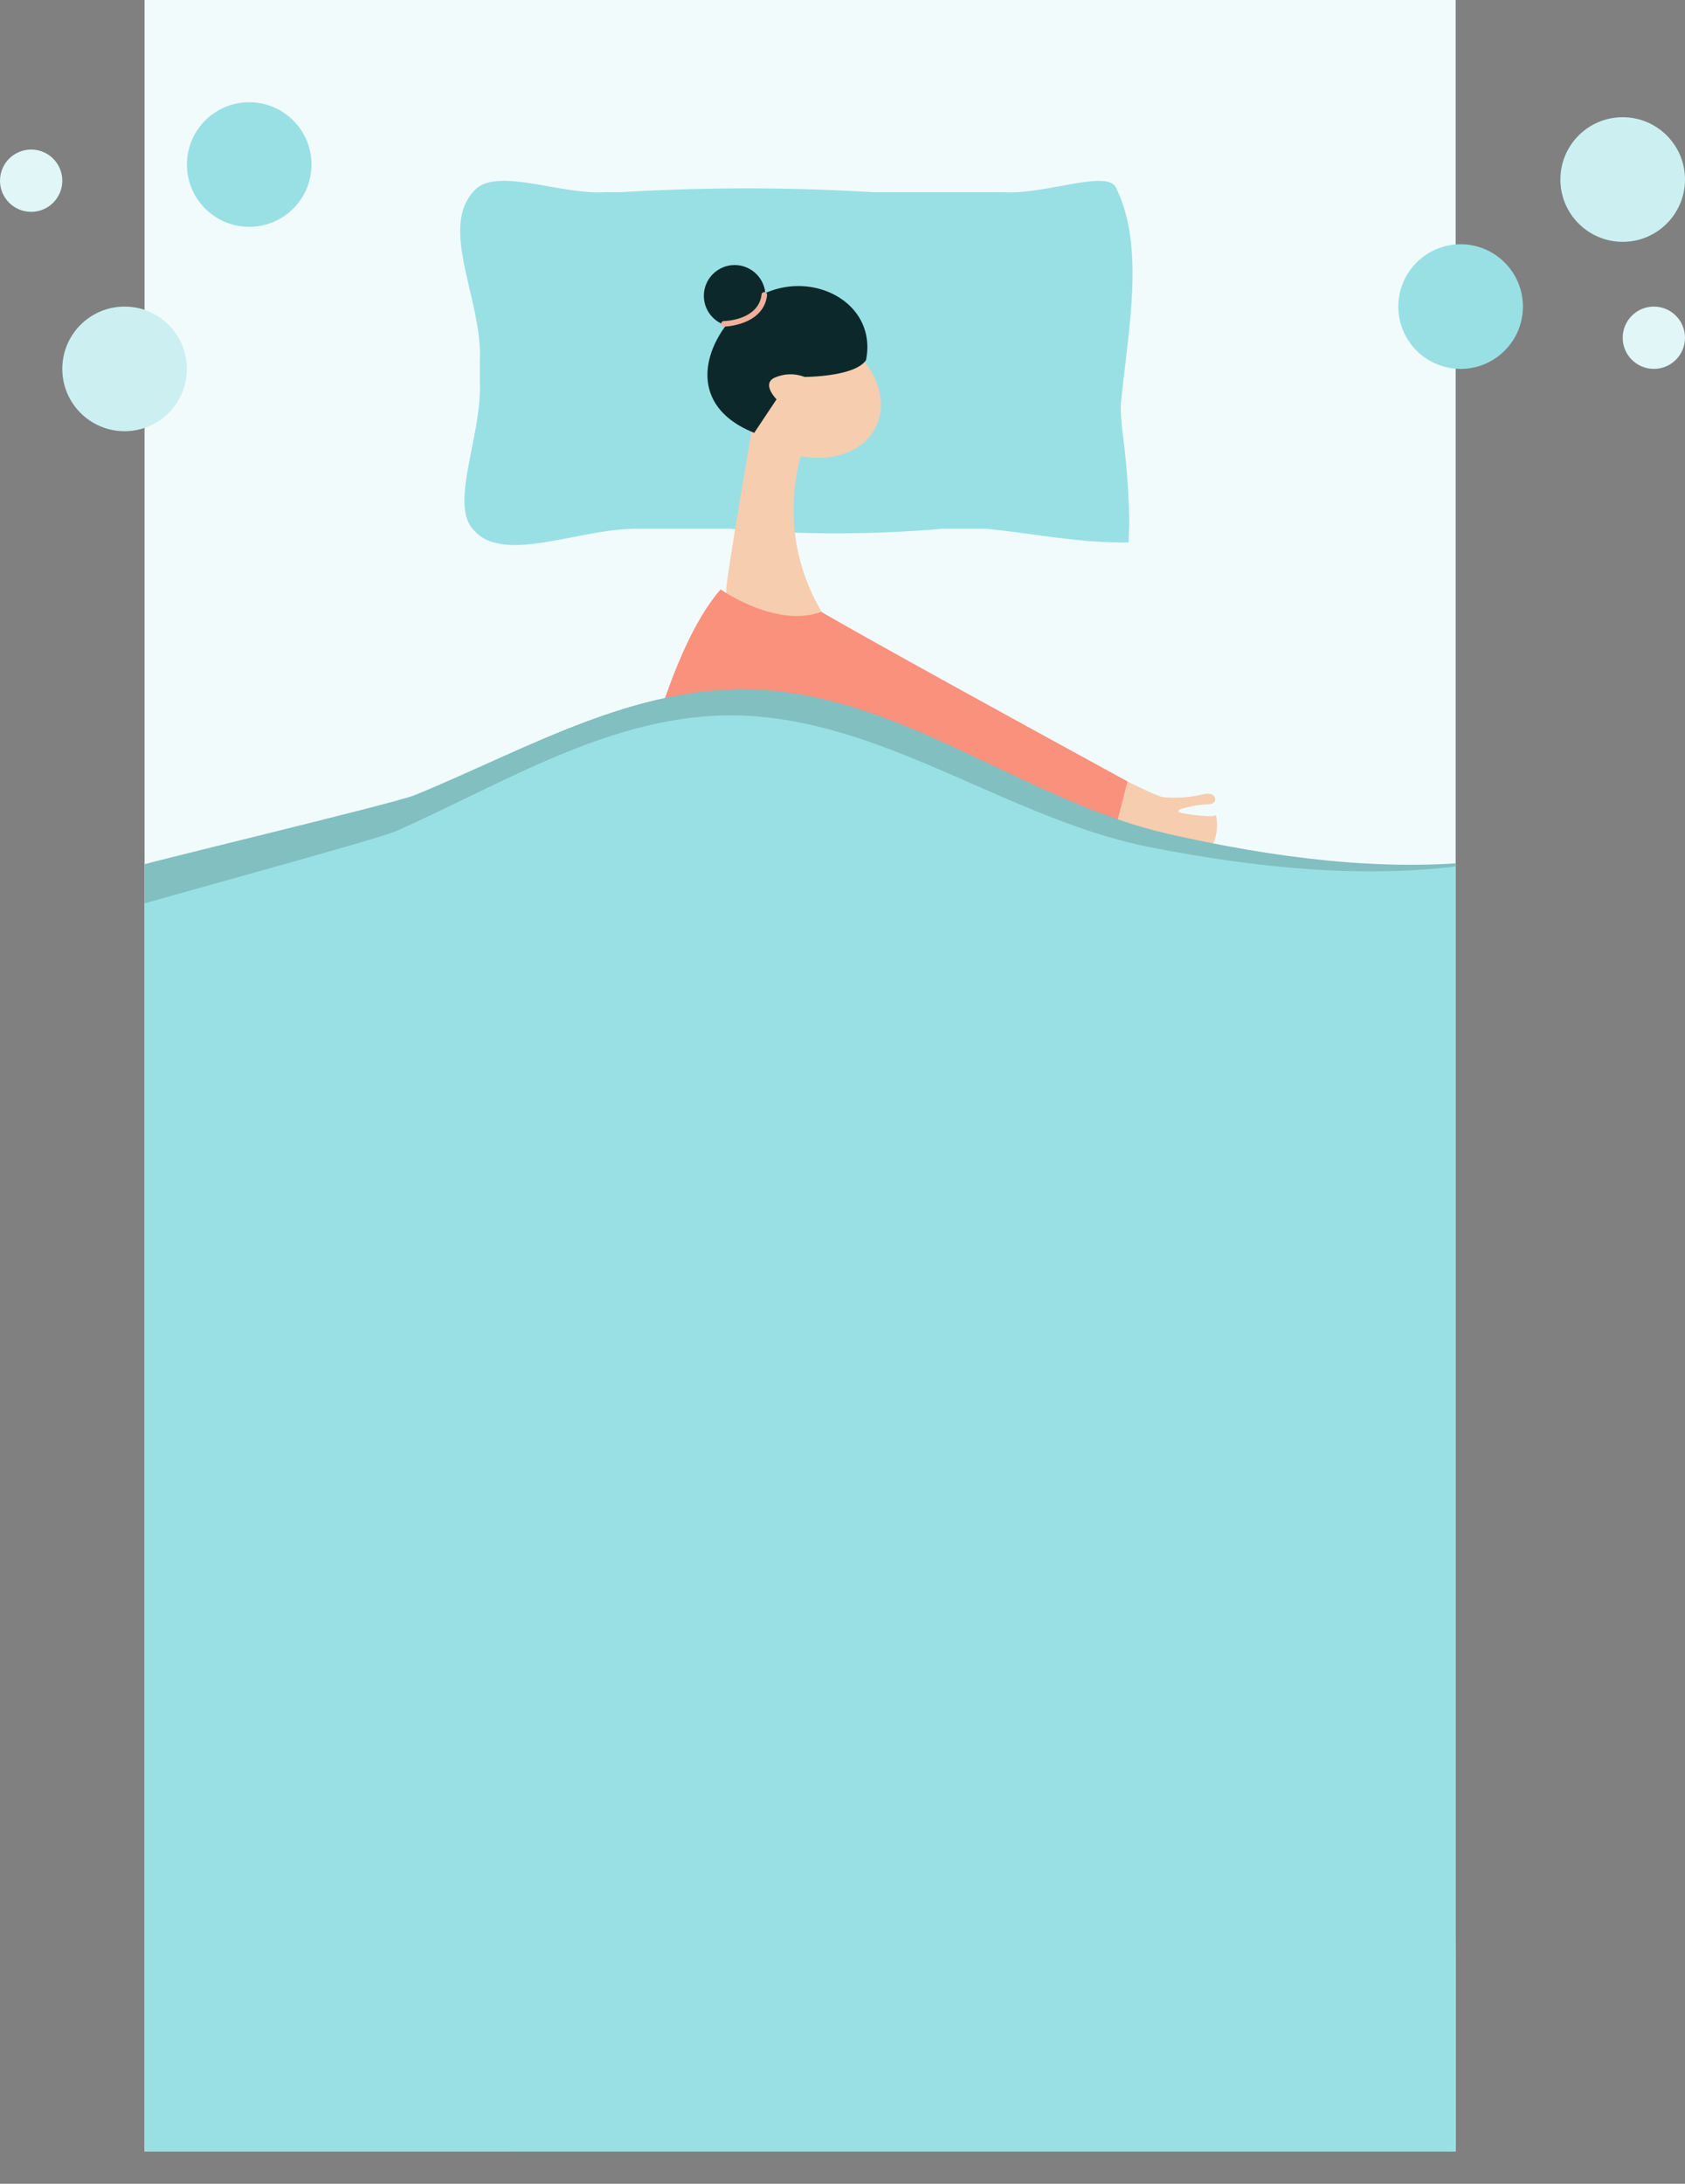 <svg xmlns="http://www.w3.org/2000/svg" xmlns:xlink="http://www.w3.org/1999/xlink" viewBox="0 0 186.61 241.82"><rect x="0" y="0" width="186.61" height="241.82" fill="#808080" stroke="none"/><defs><style>.cls-1{fill:none;}.cls-2{fill:#f2fbfc;}.cls-3{fill:#99e0e5;}.cls-4{fill:#f6cdae;}.cls-5{fill:#f9917d;}.cls-6{fill:#0c282b;}.cls-7{fill:#f0af9a;}.cls-8{clip-path:url(#clip-path);}.cls-9{fill:#81bfc1;}.cls-10{fill:#ccf0f2;}.cls-11{fill:#e0f6f7;}</style><clipPath id="clip-path"><rect class="cls-1" x="16.01" width="145.2" height="238.23"/></clipPath></defs><title>Health and fitness goals illustration4</title><g id="Layer_2" data-name="Layer 2"><g id="Health_and_fitness_goals_illustrations" data-name="Health and fitness goals illustrations"><g id="Health_and_fitness_goals_illustration4" data-name="Health and fitness goals illustration4"><rect class="cls-2" x="16.01" width="145.2" height="238.23"/><path class="cls-3" d="M125,60.06c-5.34.12-10.59-1-15.84-1.51-.68,0-1.36,0-2.06,0h-2.69a135.89,135.89,0,0,1-23.61,0H70.46c-6.28,0-14.56,3.87-17.87.28-3-2.76.82-10.49.55-16.59l0-2.35c.3-6.73-4.66-14.74-.52-18.88,2.48-2.49,9.38.55,14.36.27h1.78a231.54,231.54,0,0,1,27.88,0h14.52c4.67.27,11.3-2.49,12.4-.56,3.31,6.63,1.38,15.74.56,24.15,0,.88.07,1.75.15,2.62a87.64,87.64,0,0,1,.8,10.39C125,59.28,125,60.06,125,60.06Z"/><path class="cls-4" d="M127.23,93.32c0,.4-3.66-.08-4-.26-.12-.06-.18-.12-.15-.19a.54.54,0,0,1,.34-.2,10.89,10.89,0,0,1,2.77-.49c.37,0,.84-.09,1-.44a.62.62,0,0,0-.41-.69,1.75,1.75,0,0,0-.88,0,13.62,13.62,0,0,1-4.49.32c-1-.2-6.36-2.92-12.11-5.9a80.06,80.06,0,0,1-3.7,8.17c6.47,1.67,13.54,3.25,17,4.29,1.29.39,3,.59,3.93-.56A5.34,5.34,0,0,0,127.23,93.32Z"/><path class="cls-4" d="M134.66,90.22c.05.4-3.66-.08-4-.26-.12-.06-.18-.12-.15-.19a.53.53,0,0,1,.34-.19,10.9,10.9,0,0,1,2.77-.5c.37,0,.84-.08.95-.44a.63.63,0,0,0-.41-.69,1.86,1.86,0,0,0-.88,0,13.62,13.62,0,0,1-4.49.32c-1-.19-6.36-2.92-12.11-5.89a79.86,79.86,0,0,1-3.7,8.17c6.47,1.66,13.54,3.25,17,4.28,1.3.39,2.95.59,3.93-.56A5.29,5.29,0,0,0,134.66,90.22Z"/><path class="cls-4" d="M91.92,37c-4.52-2.23-9.58-1.22-11.29,2.25-1.36,2.76-.21,6.23,2.58,8.66-.79,4.61-2.78,16.36-2.78,17.35,0,1.24-.62,8,3.72,8s8-3.71,6.81-5.57a22.17,22.17,0,0,1-2.28-17.17c3.58.68,7-.52,8.31-3.24C98.71,43.86,96.43,39.24,91.92,37Z"/><path class="cls-5" d="M79.81,65.27s.43.3,1.14.71c2,1.14,6.35,3.14,10,1.77,7.43,4.33,33.92,18.78,33.92,18.78l-1.67,6.52s-8.1-.53-13.67-3a86.29,86.29,0,0,1-11.15-6.19s3.71,34.68,8,46.44,7.43,18.58,7.43,18.58l-51.4-4.33S66.81,80.13,79.81,65.27Z"/><path class="cls-6" d="M83.53,47.93,86,44.22s-1.85-1.86,0-2.48a4.29,4.29,0,0,1,3.1,0s5.57,0,6.81-1.86c1.24-6.19-5.57-9.9-11.14-7.43S74.24,44.22,83.53,47.93Z"/><circle class="cls-6" cx="81.36" cy="32.76" r="3.41"/><path class="cls-7" d="M80.18,36.17a.31.31,0,0,1-.31-.31.3.3,0,0,1,.3-.31c.16,0,3.83-.11,4.17-2.93a.3.3,0,0,1,.34-.27.3.3,0,0,1,.27.34c-.39,3.37-4.72,3.48-4.77,3.48Z"/><g class="cls-8"><path class="cls-9" d="M13.93,96.28c.12-.26,29.56-7.24,32-8.23,12.75-5.2,25.48-13,39.84-11.54,15.52,1.54,28.54,12.42,43.68,15.85,11.36,2.56,23.64,4.28,35.31,2.93l-4.35,146L6.31,236.72S13.87,97.46,13.93,96.28Z"/><path class="cls-3" d="M12.13,101.21c.12-.27,29.33-8.12,31.74-9.18C56.46,86.46,69,78.31,83.35,79.3c15.56,1.08,28.9,11.57,44.13,14.54,11.43,2.23,23.76,3.58,35.39,1.89V241.82H8.7S12.11,102.39,12.13,101.21Z"/></g><circle class="cls-3" cx="161.76" cy="33.95" r="6.9"/><circle class="cls-3" cx="27.6" cy="18.22" r="6.9"/><circle class="cls-10" cx="179.71" cy="19.88" r="6.9"/><circle class="cls-10" cx="13.8" cy="40.85" r="6.9"/><circle class="cls-11" cx="183.16" cy="37.4" r="3.45"/><circle class="cls-11" cx="3.45" cy="20.01" r="3.45"/></g></g></g></svg>
